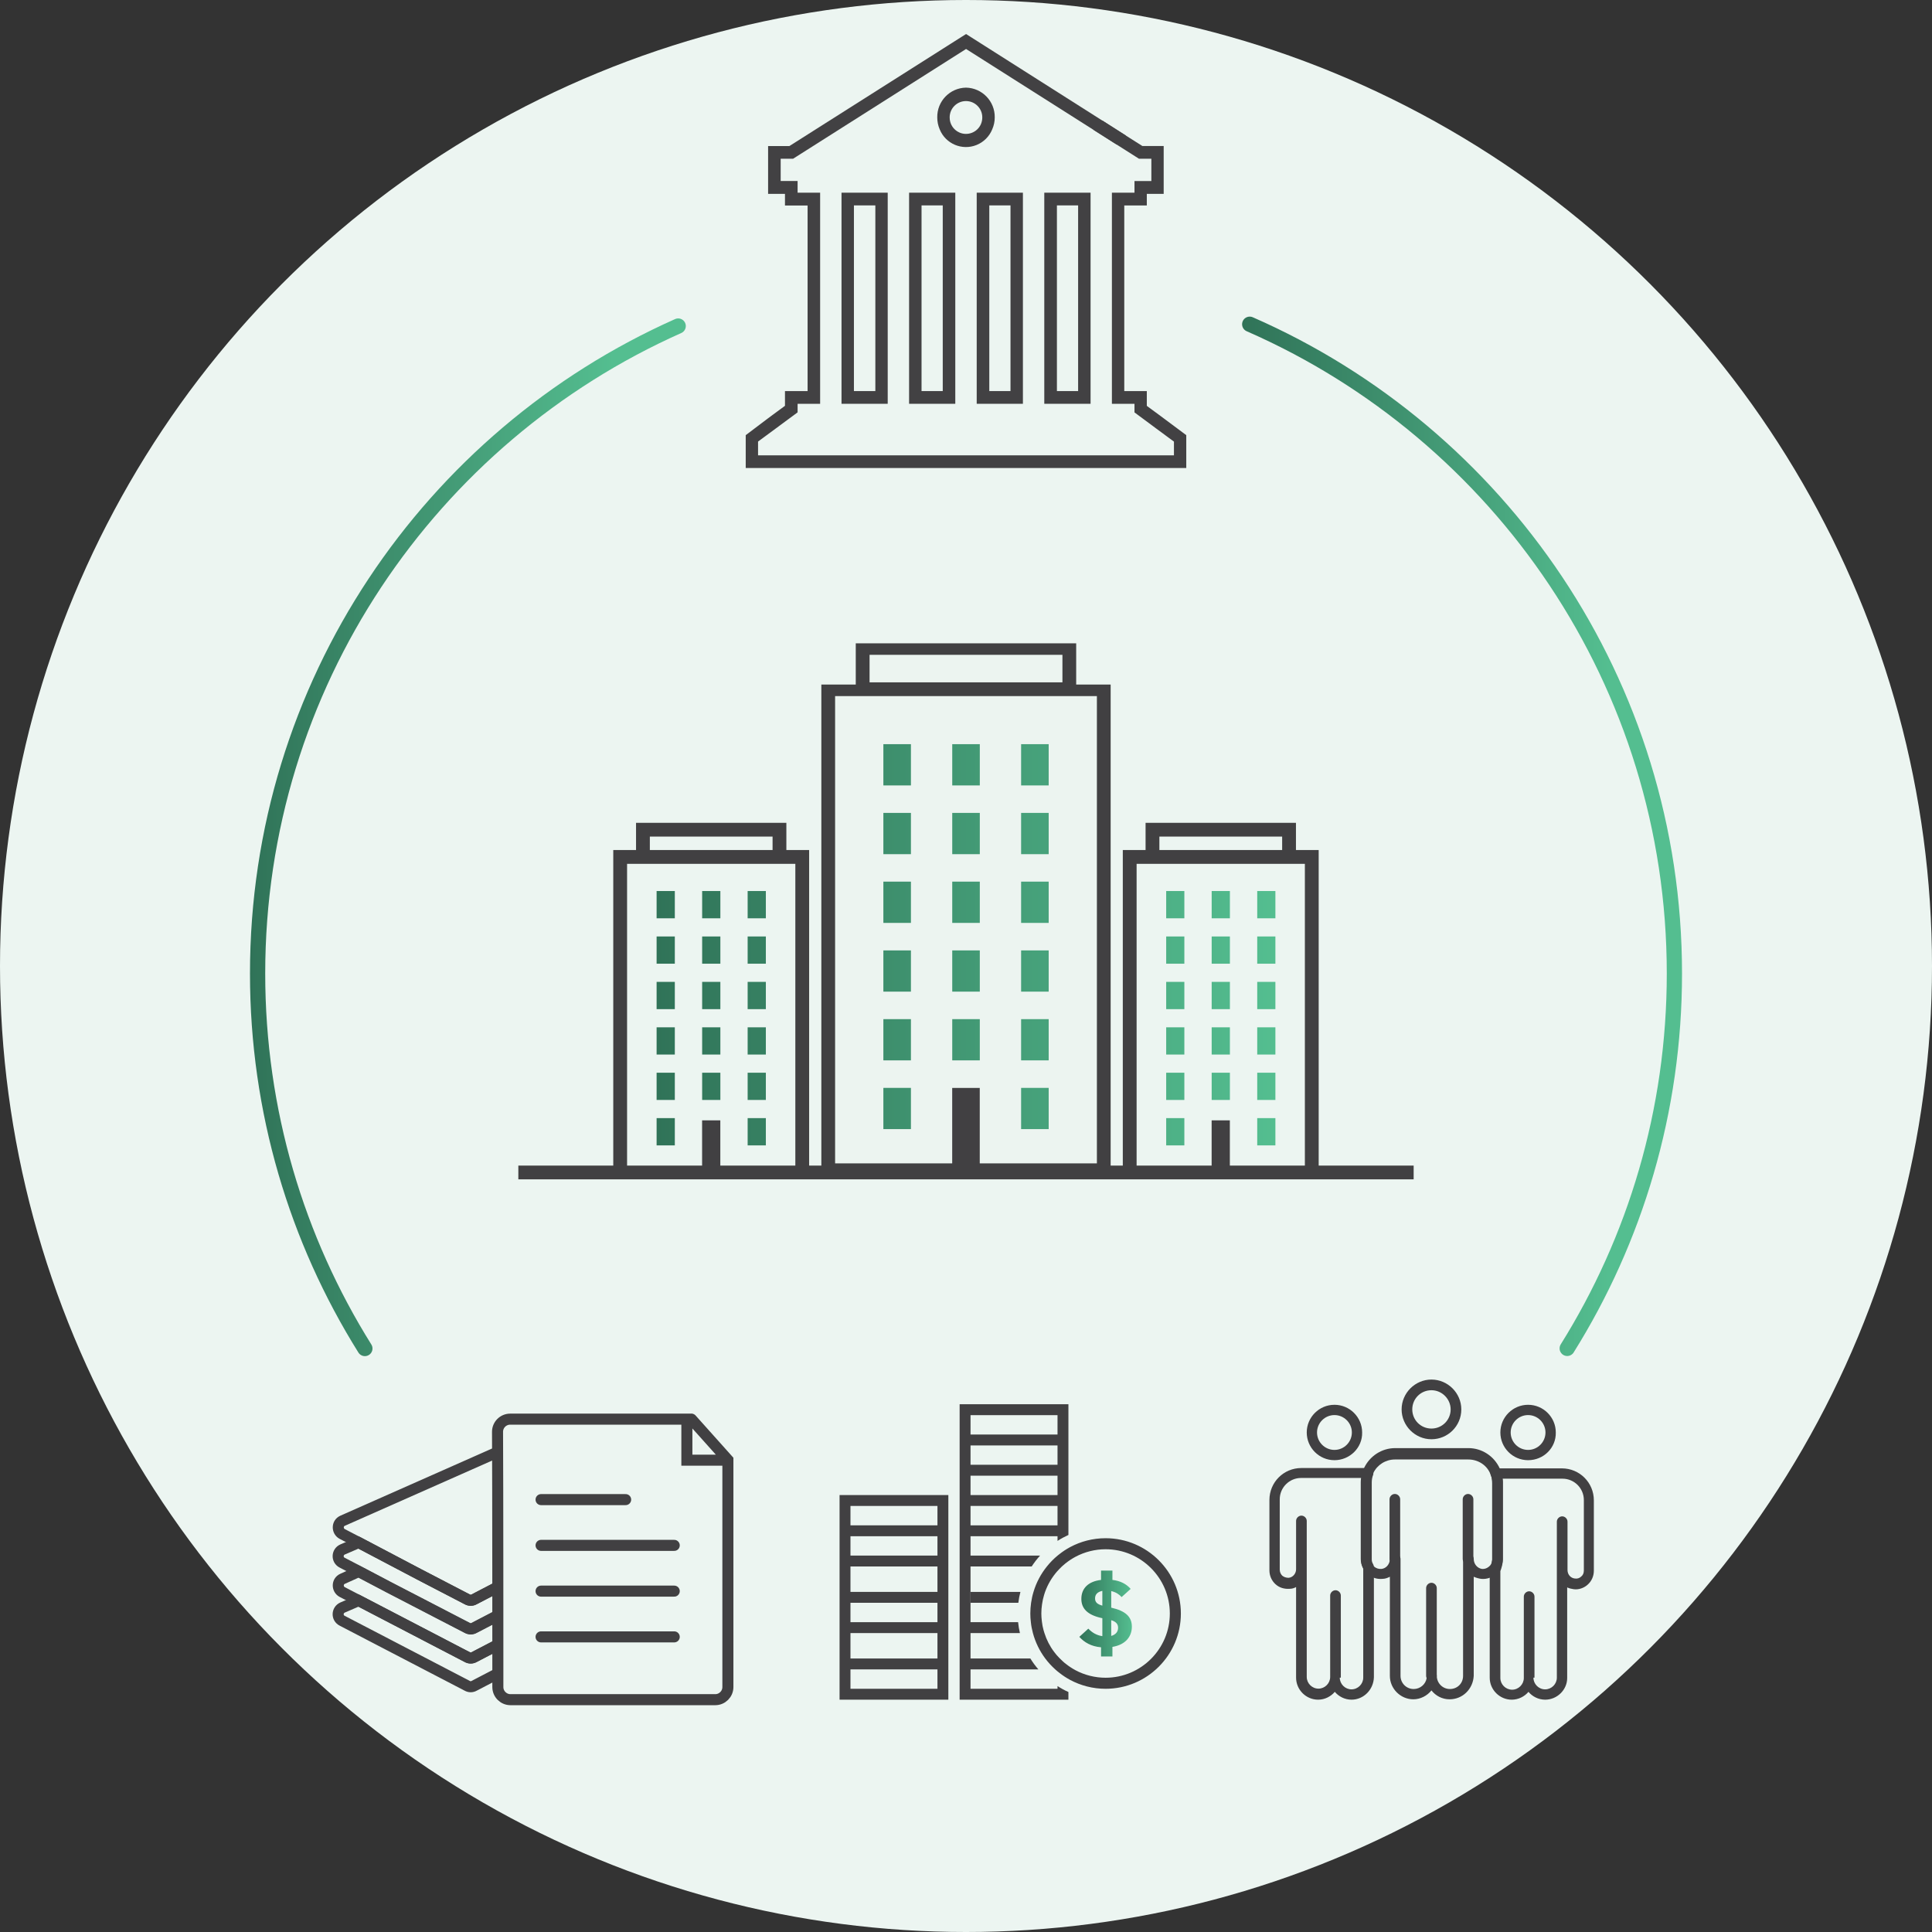 <?xml version="1.0" encoding="utf-8"?>
<!-- Generator: Adobe Illustrator 27.0.1, SVG Export Plug-In . SVG Version: 6.00 Build 0)  -->
<svg version="1.1" id="Layer_1" xmlns="http://www.w3.org/2000/svg" xmlns:xlink="http://www.w3.org/1999/xlink" x="0px" y="0px"
	 viewBox="0 0 450 450" style="enable-background:new 0 0 450 450;" xml:space="preserve">
<rect x="0" y="0" width="450" height="450" fill="#333333" stroke="none"/>
<circle style="fill:#ECF5F1;" cx="225" cy="225" r="225"/>
<g>
	<g>
		<path style="fill:#414042;" d="M333.41,321.326c-3.807,0-6.947,3.14-6.947,6.947s3.14,6.956,6.947,6.956
			c3.807,0,6.956-3.061,6.956-6.956C340.366,324.467,337.217,321.326,333.41,321.326z M333.41,332.739
			c-2.482,0-4.465-1.982-4.465-4.465s1.982-4.465,4.465-4.465c2.482,0,4.474,2.07,4.474,4.465
			C337.884,330.756,335.892,332.739,333.41,332.739z"/>
	</g>
	<g>
		<path style="fill:#414042;" d="M319.989,364.826c-0.026-0.184-0.088-0.351-0.149-0.474c-0.246-0.412-0.333-0.746-0.333-1.158
			v-17.877c0-0.579,0.088-1.237,0.333-1.816c0.035-0.132,0.053-0.272,0.044-0.421c-0.009-0.228-0.061-0.456-0.211-0.658
			c-0.246-0.325-0.579-0.491-0.991-0.491H303.12c-4.132,0-7.447,3.307-7.447,7.447v16.386c0,1.237,0.5,2.395,1.412,3.228
			c0.904,0.825,2.07,1.158,3.307,1.07c0.579,0,1.079-0.167,1.491-0.412v21.105c0,2.816,2.316,5.132,5.132,5.132
			c1.57,0,2.974-0.746,3.886-1.825c0.912,1.079,2.316,1.825,3.895,1.825c2.807,0,5.123-2.316,5.211-5.219v-24.904
			c0-0.088,0-0.088,0-0.167v-0.579C320.006,364.949,319.997,364.888,319.989,364.826z M317.524,365.598c0,0.079,0,0.079,0,0.079
			v25.079c0,1.491-1.246,2.728-2.737,2.728c-1.482,0-2.728-1.237-2.728-2.728h0.246v-19.114c0-0.667-0.579-1.246-1.237-1.246
			c-0.667,0-1.246,0.579-1.246,1.246v18.947c0,1.491-1.237,2.728-2.728,2.728c-1.491,0-2.728-1.237-2.728-2.728v-36.334
			c0-0.658-0.579-1.237-1.246-1.237c-0.658,0-1.237,0.579-1.237,1.237v11.254c0,1-0.746,1.904-1.737,1.991
			c-0.579,0-1.079-0.167-1.491-0.5c-0.333-0.333-0.579-0.825-0.579-1.404v-16.386c0-2.728,2.237-4.965,4.965-4.965h14.07
			c-0.088,0.412-0.088,0.746-0.088,1.079v17.869c0,0.711,0.149,1.412,0.456,2.053c0.009,0.018,0.018,0.044,0.035,0.07
			c0,0.009,0,0.026,0.009,0.035V365.598z"/>
	</g>
	<g>
		<path style="fill:#414042;" d="M310.822,327.203c-3.561,0-6.456,2.895-6.456,6.447c0,3.561,2.895,6.456,6.456,6.456
			c3.553,0,6.535-2.895,6.447-6.456C317.269,330.098,314.375,327.203,310.822,327.203z M310.822,337.712
			c-2.237,0-4.061-1.825-4.061-4.061c0-2.228,1.825-4.053,4.061-4.053c2.228,0,4.053,1.825,4.053,4.053
			C314.875,335.888,313.05,337.712,310.822,337.712z"/>
	</g>
	<g>
		<path style="fill:#414042;" d="M363.779,342.011h-15.386c-0.412,0-0.746,0.167-0.991,0.5c-0.246,0.237-0.325,0.623-0.184,1.026
			c0.009,0.018,0.009,0.026,0.018,0.044c0.246,0.579,0.325,1.158,0.325,1.825v17.877c0,0.044,0,0.079-0.009,0.123
			c-0.026,0.175-0.088,0.465-0.175,0.798c-0.079,0.36-0.193,0.772-0.307,1.149c-0.088,0.079-0.088,0.246-0.088,0.325v25.079
			c0,2.816,2.316,5.132,5.132,5.132c1.57,0,2.983-0.746,3.895-1.825c0.904,1.079,2.316,1.825,3.886,1.825
			c2.816,0,5.132-2.316,5.132-5.053v-21.097c0.5,0.246,0.991,0.325,1.491,0.412c1.158,0.167,2.395-0.246,3.307-1.079
			c0.912-0.825,1.412-1.982,1.412-3.228v-16.386C371.235,345.326,367.919,342.011,363.779,342.011z M368.91,365.765
			c0,0.579-0.167,1.07-0.579,1.404c-0.412,0.412-0.912,0.579-1.491,0.5c-0.991-0.088-1.737-0.912-1.737-1.991v-11.254
			c0-0.658-0.579-1.237-1.237-1.237c-0.667,0-1.246,0.579-1.246,1.237v36.334c0,1.491-1.237,2.728-2.728,2.728
			c-1.491,0-2.728-1.237-2.728-2.728h0.246v-18.869c0-0.667-0.579-1.246-1.246-1.246c-0.658,0-1.237,0.579-1.237,1.246v18.948
			c0,1.491-1.246,2.728-2.728,2.728c-1.491,0-2.737-1.237-2.737-2.728v-24.904c0.254-0.588,0.579-1.825,0.579-2.57v-18.123
			c0-0.132,0-0.254-0.018-0.386c-0.009-0.149-0.026-0.298-0.061-0.439h13.983c2.728,0,4.965,2.228,4.965,4.965V365.765z"/>
	</g>
	<g>
		<path style="fill:#414042;" d="M350.024,344.853c0-0.149-0.009-0.298-0.035-0.439c-0.061-0.605-0.211-1.193-0.439-1.825
			c-0.07-0.193-0.149-0.386-0.237-0.579c-1.298-2.825-4.114-4.719-7.298-4.719h-17.044c-3.149,0-5.939,1.86-7.254,4.64
			c-0.105,0.211-0.202,0.43-0.281,0.658c-0.202,0.526-0.351,1.088-0.412,1.658c-0.053,0.325-0.079,0.658-0.079,0.991v17.877
			c0,0.772,0.175,1.482,0.535,2.132c0.009,0.018,0.018,0.044,0.035,0.07c0.053,0.097,0.114,0.184,0.175,0.281
			c0.553,0.904,1.368,1.553,2.316,1.895c0.614,0.228,1.289,0.325,1.982,0.254c0.667,0,1.246-0.246,1.737-0.491v23.088
			c0,2.974,2.482,5.456,5.465,5.456c1.658,0,3.228-0.825,4.219-2.07c0.991,1.246,2.482,2.07,4.219,2.07
			c3.061,0,5.465-2.395,5.632-5.456v-23.088c0.579,0.246,1.158,0.412,1.737,0.491c0.684,0.07,1.36-0.026,1.982-0.254
			c0.947-0.333,1.772-0.991,2.325-1.895c0.491-0.746,0.737-1.658,0.737-2.482v-17.877
			C350.042,345.107,350.042,344.984,350.024,344.853z M347.559,363.283c0,0.044,0,0.079-0.009,0.123
			c-0.009,0.281-0.053,0.553-0.175,0.798c-0.035,0.079-0.088,0.158-0.14,0.237c-0.5,0.658-1.246,1.07-2.07,0.991
			c-1.079-0.167-1.904-1.158-1.904-2.316c0-0.149-0.026-0.289-0.088-0.421c-0.175-0.474-0.64-0.825-1.158-0.825
			c-0.658,0-1.237,0.579-1.237,1.246v27.228c0,1.737-1.325,3.061-3.061,3.061c-1.737,0-3.061-1.412-3.061-3.061
			c0-0.667-0.579-1.246-1.246-1.246c-0.658,0-1.237,0.579-1.07,1.246c0,0.175-0.018,0.351-0.044,0.518
			c-0.246,1.474-1.535,2.544-3.026,2.544c-1.737,0-3.061-1.412-3.061-3.061v-27.228c0-0.14-0.026-0.281-0.079-0.412
			c-0.175-0.474-0.64-0.833-1.158-0.833c-0.667,0-1.246,0.579-1.246,1.246c0,0.114-0.009,0.228-0.026,0.333
			c-0.14,1.079-0.974,1.904-1.956,1.982c-0.649,0.061-1.298-0.175-1.754-0.605c-0.123-0.114-0.228-0.246-0.316-0.386
			c-0.246-0.421-0.333-0.746-0.333-1.158v-17.877c0-0.579,0.088-1.246,0.333-1.825c0.061-0.175,0.132-0.342,0.211-0.5
			c0.877-1.877,2.868-3.14,5-3.14h17.132c1.158,0,2.281,0.351,3.202,0.982c0.912,0.623,1.623,1.518,2,2.614
			c0.009,0.018,0.009,0.026,0.018,0.044c0.246,0.579,0.325,1.158,0.325,1.825V363.283z"/>
	</g>
	<g>
		<path style="fill:#414042;" d="M355.919,327.203c-3.553,0-6.456,2.895-6.456,6.447c0,3.561,2.895,6.456,6.456,6.456
			c3.64,0,6.535-2.895,6.456-6.456C362.375,330.098,359.48,327.203,355.919,327.203z M355.919,337.712
			c-2.237,0-4.053-1.825-4.053-4.061c0-2.228,1.816-4.053,4.053-4.053s4.053,1.825,4.053,4.053
			C359.971,335.888,358.156,337.712,355.919,337.712z"/>
	</g>
	<g>
		<path style="fill:#414042;" d="M333.411,391.581c-0.662,0-1.241-0.579-1.241-1.241V369.9c0-0.662,0.579-1.241,1.241-1.241
			s1.241,0.579,1.241,1.241v20.44C334.652,391.003,334.073,391.581,333.411,391.581z"/>
	</g>
	<g>
		<path style="fill:#414042;" d="M324.887,364.356c-0.662,0-1.241-0.579-1.241-1.241v-13.903c0-0.662,0.579-1.241,1.241-1.241
			c0.662,0,1.241,0.579,1.241,1.241v13.903C326.129,363.776,325.55,364.356,324.887,364.356z"/>
	</g>
	<g>
		<path style="fill:#414042;" d="M341.935,364.356c-0.662,0-1.241-0.579-1.241-1.241v-13.903c0-0.662,0.579-1.241,1.241-1.241
			s1.241,0.579,1.241,1.241v13.903C343.094,363.776,342.597,364.356,341.935,364.356z"/>
	</g>
</g>
<g>
	<path style="fill:none;stroke:#414042;stroke-width:2.572;stroke-linecap:round;stroke-miterlimit:10;" d="M115.81,383.172
		l-5.366,2.793c-0.515,0.294-1.103,0.294-1.617,0l-25.284-13.157l-3.749,1.617c-1.323,0.588-1.397,2.426-0.074,3.087l29.106,15.141
		c0.515,0.294,1.103,0.294,1.617,0l5.366-2.793"/>
	<path style="fill:none;stroke:#414042;stroke-width:2.572;stroke-linecap:round;stroke-miterlimit:10;" d="M115.81,383.172
		l-5.366,2.793c-0.515,0.294-1.103,0.294-1.617,0l-25.284-13.157l-3.822-1.985c-1.25-0.662-1.25-2.499,0.074-3.087l3.749-1.691
		l6.982,3.675l18.301,9.481c0.515,0.294,1.103,0.294,1.617,0l5.366-2.793"/>
	<path style="fill:none;stroke:#414042;stroke-width:2.572;stroke-linecap:round;stroke-miterlimit:10;" d="M115.81,369.722
		l-5.366,2.793c-0.515,0.294-1.103,0.294-1.617,0l-11.319-5.88l-6.982-3.675l-6.982-3.675l-3.749,1.617
		c-1.323,0.588-1.397,2.426-0.074,3.087l3.822,1.985l6.982,3.675l18.301,9.481c0.515,0.294,1.103,0.294,1.617,0l5.366-2.793"/>
	<path style="fill:none;stroke:#414042;stroke-width:2.572;stroke-linecap:round;stroke-miterlimit:10;" d="M115.81,369.722
		l-5.366,2.793c-0.515,0.294-1.103,0.294-1.617,0l-11.319-5.88l-6.982-3.675l-6.982-3.675l-3.822-1.985
		c-1.25-0.662-1.25-2.499,0.074-3.087l36.015-15.95"/>
	<g>
		<g>
			<path style="fill:none;stroke:#414042;stroke-width:2.572;stroke-linecap:round;stroke-miterlimit:10;" d="M161.054,330.545
				l8.485,9.483v52.92c0,1.617-1.323,2.94-2.94,2.94h-42.85h-4.851c-1.617,0-2.94-1.323-2.94-2.94v-5.219c0,0,0-42.482-0.074-54.242
				c0-1.617,1.323-2.94,2.94-2.94h41.16v9.555h9.555"/>
		</g>
		
			<line style="fill:none;stroke:#414042;stroke-width:2.572;stroke-linecap:round;stroke-miterlimit:10;" x1="126.026" y1="359.946" x2="157.043" y2="359.946"/>
		
			<line style="fill:none;stroke:#414042;stroke-width:2.572;stroke-linecap:round;stroke-miterlimit:10;" x1="126.026" y1="370.604" x2="157.043" y2="370.604"/>
		
			<line style="fill:none;stroke:#414042;stroke-width:2.572;stroke-linecap:round;stroke-miterlimit:10;" x1="126.026" y1="381.261" x2="157.043" y2="381.261"/>
		
			<line style="fill:none;stroke:#414042;stroke-width:2.572;stroke-linecap:round;stroke-miterlimit:10;" x1="126.026" y1="349.289" x2="145.725" y2="349.289"/>
	</g>
</g>
<g>
	<g>
		<g>
			<path style="fill:#414042;" d="M195.552,348.227v47.661h25.338v-47.661H195.552z M218.352,393.35H198.09v-4.516h20.262V393.35z
				 M218.352,386.297H198.09v-5.922h20.262V386.297z M218.352,377.837H198.09v-4.516h20.262V377.837z M218.352,370.783H198.09
				v-5.922h20.262V370.783z M218.352,362.323H198.09v-4.505h20.262V362.323z M218.352,355.28H198.09v-4.516h20.262V355.28z"/>
		</g>
		<g>
			<path style="fill:#414042;" d="M226.055,370.783h11.622c-0.222,0.825-0.381,1.671-0.486,2.538h-11.135V370.783z"/>
		</g>
		<g>
			<path style="fill:#414042;" d="M248.855,357.522v-30.445h-25.338v68.811h25.338v-1.787c-0.878-0.391-1.734-0.857-2.538-1.375
				v0.624h-20.262v-4.516h15.799c-0.687-0.793-1.311-1.639-1.861-2.538h-13.938v-5.922h11.505c-0.201-0.825-0.338-1.681-0.423-2.538
				h-11.083v-12.975H240.3c0.582-0.899,1.237-1.745,1.956-2.538h-16.201v-4.505h20.262v1.089
				C247.12,358.379,247.977,357.924,248.855,357.522z M226.055,329.615h20.262v4.516h-20.262V329.615z M226.055,336.668h20.262
				v4.505h-20.262V336.668z M226.055,343.711h20.262v4.516h-20.262V343.711z M226.055,355.28v-4.516h20.262v4.516H226.055z"/>
			<path style="fill:#414042;" d="M257.515,358.28c-2.982,0-5.795,0.751-8.248,2.062c-0.899,0.486-1.745,1.036-2.538,1.671
				c-0.137,0.095-0.264,0.201-0.391,0.307c-0.92,0.761-1.755,1.607-2.496,2.538c-1.396,1.734-2.475,3.743-3.12,5.922
				c-0.254,0.825-0.434,1.671-0.561,2.538c-0.116,0.814-0.18,1.65-0.18,2.496c0,0.687,0.042,1.364,0.127,2.02
				c0.085,0.867,0.254,1.713,0.476,2.538c0.582,2.168,1.565,4.167,2.876,5.922c0.687,0.92,1.47,1.766,2.326,2.538
				c0.296,0.275,0.613,0.539,0.941,0.783c0.793,0.635,1.639,1.184,2.538,1.671c2.453,1.311,5.266,2.062,8.248,2.062
				c9.665,0,17.533-7.868,17.533-17.533S267.18,358.28,257.515,358.28z M257.515,390.777c-2.453,0-4.886-0.613-7.022-1.755
				c-0.434-0.233-0.846-0.486-1.227-0.74c-0.328-0.211-0.634-0.444-0.931-0.677l-0.032-0.032l-0.042-0.021
				c-0.254-0.19-0.497-0.391-0.751-0.634c-0.275-0.243-0.529-0.497-0.783-0.761c-0.444-0.444-0.846-0.92-1.206-1.406
				c-1.005-1.332-1.755-2.802-2.252-4.378c-0.074-0.222-0.137-0.444-0.201-0.666c-0.18-0.666-0.307-1.28-0.37-1.872l-0.032-0.254
				v-0.032l-0.011-0.042c-0.063-0.55-0.106-1.11-0.106-1.692c0-0.698,0.053-1.417,0.159-2.126c0.116-0.783,0.264-1.491,0.476-2.178
				c0.539-1.819,1.438-3.521,2.665-5.055c0.275-0.338,0.56-0.666,0.878-0.984c0.381-0.412,0.804-0.804,1.258-1.174
				c0.063-0.063,0.127-0.116,0.201-0.169l0.074-0.053l0.074-0.053c0.296-0.233,0.603-0.465,0.931-0.677
				c0.381-0.254,0.783-0.497,1.216-0.73c2.147-1.153,4.579-1.766,7.032-1.766c8.249,0,14.964,6.715,14.964,14.964
				S265.763,390.777,257.515,390.777z"/>
		</g>
	</g>
	<g>
		<g>
			<linearGradient id="SVGID_1_" gradientUnits="userSpaceOnUse" x1="251.397" y1="375.817" x2="263.632" y2="375.817">
				<stop  offset="0" style="stop-color:#307358"/>
				<stop  offset="1" style="stop-color:#54BE90"/>
			</linearGradient>
			<path style="fill:url(#SVGID_1_);" d="M258.827,374.455v-3.861c1.113,0.254,1.852,0.775,2.421,1.392l2.106-1.9
				c-1.017-1.162-2.396-1.876-4.248-2.094v-2.178h-2.65v2.178c-2.989,0.351-4.587,1.973-4.587,4.418c0,2.251,1.416,3.776,4.89,4.502
				v4.175c-1.295-0.181-2.384-0.811-3.268-1.743l-2.094,1.912c1.162,1.271,2.723,2.227,5.059,2.433v2.13h2.65v-2.227
				c3.086-0.508,4.526-2.433,4.526-4.708C263.632,376.513,262.083,375.193,258.827,374.455z M255.063,372.313
				c0-0.908,0.52-1.525,1.694-1.767v3.437C255.584,373.656,255.063,373.196,255.063,372.313z M258.827,381.039v-3.667
				c1.319,0.399,1.598,1.089,1.598,1.767C260.425,380.022,259.916,380.736,258.827,381.039z"/>
		</g>
	</g>
</g>
<g>
	
		<linearGradient id="SVGID_00000040543861805813001040000014278578992972720526_" gradientUnits="userSpaceOnUse" x1="289.309" y1="194.794" x2="391.775" y2="194.794">
		<stop  offset="0" style="stop-color:#307358"/>
		<stop  offset="0.476" style="stop-color:#449C77"/>
		<stop  offset="0.834" style="stop-color:#54BE90"/>
	</linearGradient>
	
		<path style="fill:none;stroke:url(#SVGID_00000040543861805813001040000014278578992972720526_);stroke-width:3.55;stroke-linecap:round;stroke-miterlimit:10;" d="
		M291.084,75.522C349.314,101.003,390,159.128,390,226.756c0,32.061-9.144,61.986-24.967,87.309"/>
	
		<linearGradient id="SVGID_00000134229799625915141180000006016512673735947658_" gradientUnits="userSpaceOnUse" x1="58.225" y1="195.019" x2="159.738" y2="195.019">
		<stop  offset="0" style="stop-color:#307358"/>
		<stop  offset="0.476" style="stop-color:#449C77"/>
		<stop  offset="0.834" style="stop-color:#54BE90"/>
	</linearGradient>
	
		<path style="fill:none;stroke:url(#SVGID_00000134229799625915141180000006016512673735947658_);stroke-width:3.55;stroke-linecap:round;stroke-miterlimit:10;" d="
		M84.985,314.094C69.151,288.765,60,258.829,60,226.756c0-67.259,40.243-125.118,97.963-150.813"/>
</g>
<g>
	<path style="fill:#424143;stroke:#424143;stroke-width:1.06;stroke-miterlimit:10;" d="M224.995,20.941
		c-3.466,0.071-6.221,2.934-6.16,6.4c-0.002,0.89,0.178,1.772,0.53,2.59c1.26,3.107,4.8,4.604,7.906,3.344
		c1.521-0.617,2.727-1.823,3.344-3.344c0.364-0.819,0.551-1.704,0.55-2.6C231.215,23.867,228.459,21.012,224.995,20.941z
		 M228.945,29.161c-0.979,2.182-3.542,3.156-5.724,2.177c-1.571-0.705-2.575-2.275-2.556-3.997c0-2.391,1.939-4.33,4.33-4.33
		c2.391,0,4.33,1.939,4.33,4.33C229.326,27.967,229.197,28.587,228.945,29.161L228.945,29.161z M224.995,20.941
		c-3.466,0.071-6.221,2.934-6.16,6.4c-0.002,0.89,0.178,1.772,0.53,2.59c1.26,3.107,4.8,4.604,7.906,3.344
		c1.521-0.617,2.727-1.823,3.344-3.344c0.364-0.819,0.551-1.704,0.55-2.6C231.215,23.867,228.459,21.012,224.995,20.941z
		 M228.945,29.161c-0.979,2.182-3.542,3.156-5.724,2.177c-1.571-0.705-2.575-2.275-2.556-3.997c0-2.391,1.939-4.33,4.33-4.33
		c2.391,0,4.33,1.939,4.33,4.33C229.326,27.967,229.197,28.587,228.945,29.161L228.945,29.161z M224.995,20.941
		c-3.466,0.071-6.221,2.934-6.16,6.4c-0.002,0.89,0.178,1.772,0.53,2.59c1.26,3.107,4.8,4.604,7.906,3.344
		c1.521-0.617,2.727-1.823,3.344-3.344c0.364-0.819,0.551-1.704,0.55-2.6C231.215,23.867,228.459,21.012,224.995,20.941z
		 M228.945,29.161c-0.979,2.182-3.542,3.156-5.724,2.177c-1.571-0.705-2.575-2.275-2.556-3.997c0-2.391,1.939-4.33,4.33-4.33
		c2.391,0,4.33,1.939,4.33,4.33C229.326,27.967,229.197,28.587,228.945,29.161L228.945,29.161z M224.995,20.941
		c-3.466,0.071-6.221,2.934-6.16,6.4c-0.002,0.89,0.178,1.772,0.53,2.59c1.26,3.107,4.8,4.604,7.906,3.344
		c1.521-0.617,2.727-1.823,3.344-3.344c0.364-0.819,0.551-1.704,0.55-2.6C231.215,23.867,228.459,21.012,224.995,20.941z
		 M228.945,29.161c-0.979,2.182-3.542,3.156-5.724,2.177c-1.571-0.705-2.575-2.275-2.556-3.997c0-2.391,1.939-4.33,4.33-4.33
		c2.391,0,4.33,1.939,4.33,4.33C229.326,27.967,229.197,28.587,228.945,29.161L228.945,29.161z M224.995,20.941
		c-3.466,0.071-6.221,2.934-6.16,6.4c-0.002,0.89,0.178,1.772,0.53,2.59c1.26,3.107,4.8,4.604,7.906,3.344
		c1.521-0.617,2.727-1.823,3.344-3.344c0.364-0.819,0.551-1.704,0.55-2.6C231.215,23.867,228.459,21.012,224.995,20.941z
		 M228.945,29.161c-0.979,2.182-3.542,3.156-5.724,2.177c-1.571-0.705-2.575-2.275-2.556-3.997c0-2.391,1.939-4.33,4.33-4.33
		c2.391,0,4.33,1.939,4.33,4.33C229.326,27.967,229.197,28.587,228.945,29.161L228.945,29.161z M256.855,28.761l-1.36,1.36
		l4.58,2.91l1.36-1.35L256.855,28.761z M224.995,20.941c-3.466,0.071-6.221,2.934-6.16,6.4c-0.002,0.89,0.178,1.772,0.53,2.59
		c1.26,3.107,4.8,4.604,7.906,3.344c1.521-0.617,2.727-1.823,3.344-3.344c0.364-0.819,0.551-1.704,0.55-2.6
		C231.215,23.867,228.459,21.012,224.995,20.941z M228.945,29.161c-0.979,2.182-3.542,3.156-5.724,2.177
		c-1.571-0.705-2.575-2.275-2.556-3.997c0-2.391,1.939-4.33,4.33-4.33c2.391,0,4.33,1.939,4.33,4.33
		C229.326,27.967,229.197,28.587,228.945,29.161L228.945,29.161z M224.995,20.941c-3.466,0.071-6.221,2.934-6.16,6.4
		c-0.002,0.89,0.178,1.772,0.53,2.59c1.26,3.107,4.8,4.604,7.906,3.344c1.521-0.617,2.727-1.823,3.344-3.344
		c0.364-0.819,0.551-1.704,0.55-2.6C231.215,23.867,228.459,21.012,224.995,20.941z M228.945,29.161
		c-0.979,2.182-3.542,3.156-5.724,2.177c-1.571-0.705-2.575-2.275-2.556-3.997c0-2.391,1.939-4.33,4.33-4.33
		c2.391,0,4.33,1.939,4.33,4.33C229.326,27.967,229.197,28.587,228.945,29.161L228.945,29.161z M224.995,20.941
		c-3.466,0.071-6.221,2.934-6.16,6.4c-0.002,0.89,0.178,1.772,0.53,2.59c1.26,3.107,4.8,4.604,7.906,3.344
		c1.521-0.617,2.727-1.823,3.344-3.344c0.364-0.819,0.551-1.704,0.55-2.6C231.215,23.867,228.459,21.012,224.995,20.941z
		 M228.945,29.161c-0.979,2.182-3.542,3.156-5.724,2.177c-1.571-0.705-2.575-2.275-2.556-3.997c0-2.391,1.939-4.33,4.33-4.33
		c2.391,0,4.33,1.939,4.33,4.33C229.326,27.967,229.197,28.587,228.945,29.161L228.945,29.161z M224.995,20.941
		c-3.466,0.071-6.221,2.934-6.16,6.4c-0.002,0.89,0.178,1.772,0.53,2.59c1.26,3.107,4.8,4.604,7.906,3.344
		c1.521-0.617,2.727-1.823,3.344-3.344c0.364-0.819,0.551-1.704,0.55-2.6C231.215,23.867,228.459,21.012,224.995,20.941z
		 M228.945,29.161c-0.979,2.182-3.542,3.156-5.724,2.177c-1.571-0.705-2.575-2.275-2.556-3.997c0-2.391,1.939-4.33,4.33-4.33
		c2.391,0,4.33,1.939,4.33,4.33C229.326,27.967,229.197,28.587,228.945,29.161L228.945,29.161z M224.995,20.941
		c-3.466,0.071-6.221,2.934-6.16,6.4c-0.002,0.89,0.178,1.772,0.53,2.59c1.26,3.107,4.8,4.604,7.906,3.344
		c1.521-0.617,2.727-1.823,3.344-3.344c0.364-0.819,0.551-1.704,0.55-2.6C231.215,23.867,228.459,21.012,224.995,20.941z
		 M228.945,29.161c-0.979,2.182-3.542,3.156-5.724,2.177c-1.571-0.705-2.575-2.275-2.556-3.997c0-2.391,1.939-4.33,4.33-4.33
		c2.391,0,4.33,1.939,4.33,4.33C229.326,27.967,229.197,28.587,228.945,29.161L228.945,29.161z M224.995,20.941
		c-3.466,0.071-6.221,2.934-6.16,6.4c-0.002,0.89,0.178,1.772,0.53,2.59c1.26,3.107,4.8,4.604,7.906,3.344
		c1.521-0.617,2.727-1.823,3.344-3.344c0.364-0.819,0.551-1.704,0.55-2.6C231.215,23.867,228.459,21.012,224.995,20.941z
		 M228.945,29.161c-0.979,2.182-3.542,3.156-5.724,2.177c-1.571-0.705-2.575-2.275-2.556-3.997c0-2.391,1.939-4.33,4.33-4.33
		c2.391,0,4.33,1.939,4.33,4.33C229.326,27.967,229.197,28.587,228.945,29.161L228.945,29.161z"/>
	<path style="fill:#424143;stroke:#424143;stroke-width:1.06;stroke-miterlimit:10;" d="M228.025,45.411v48.11h9.7v-48.11H228.025z
		 M235.895,91.621h-6v-44.31h6V91.621z"/>
	<path style="fill:#424143;stroke:#424143;stroke-width:1.06;stroke-miterlimit:10;" d="M212.275,45.411v48.11h9.7v-48.11H212.275z
		 M220.115,91.621h-6v-44.31h6V91.621z"/>
	<path style="fill:#424143;stroke:#424143;stroke-width:1.06;stroke-miterlimit:10;" d="M196.535,45.411v48.11h9.7v-48.11H196.535z
		 M204.415,91.621h-6.05v-44.31h6.05V91.621z"/>
	<path style="fill:#424143;stroke:#424143;stroke-width:1.06;stroke-miterlimit:10;" d="M243.765,45.411v48.11h9.72v-48.11H243.765z
		 M251.645,91.621h-6v-44.31h6V91.621z"/>
	<polyline style="fill:none;" points="245.605,47.521 245.605,47.311 245.805,47.311 	"/>
	<path style="fill:#424143;stroke:#424143;stroke-width:1.06;stroke-miterlimit:10;" d="M270.705,97.841l-1.12-0.83l-3-2.21v-3.18
		h-5.25v-44.3h5.25v-2.7h3.93v-10.08h-4.58l-4.52-2.86l-4.58-2.92l-31.82-20.21l-41,26h-4.58v10.07h3.93v2.72h5.27v44.28h-5.27v3.17
		l-3,2.21l-1.12,0.83l-5.02,3.79v6.86h101.55v-6.86L270.705,97.841z M273.965,106.581h-97.93v-4l4.46-3.29l1.58-1.17l3.17-2.34
		v-2.26h5.25v-48.11h-5.25v-2.72h-3.94v-6.25h3.27l40.44-25.66l30.48,19.34l4.58,2.91l5.37,3.41h3.26v6.25h-3.93v2.72h-5.26v48.12
		h5.26v2.26l3.16,2.34l1.57,1.17l4.46,3.29V106.581z"/>
</g>
<g>
	<g>
		<path style="fill:#414042;" d="M307.146,271.485v-73.496h-5.293v-6.342h-35.026v6.342h-5.304v73.496h-2.832V159.442h-8.027v-9.601
			h-51.341v9.601h-8.016v112.043h-2.843v-73.496h-5.304v-6.342h-35.015v6.342h-5.304v73.496h-22.111v3.204h208.536v-3.204H307.146z
			 M151.362,194.851h28.585v3.138h-28.585V194.851z M185.25,271.485h-17.475v-10.531h-4.243v10.531h-17.475v-70.281h39.192V271.485z
			 M270.042,194.851h28.596v3.138h-28.596V194.851z M303.931,271.485h-17.475v-10.531h-4.243v10.531h-17.475v-70.281h39.192V271.485
			z"/>
		<rect x="202.539" y="152.521" style="fill:#ECF4F0;" width="44.922" height="6.408"/>
		<polygon style="fill:#ECF4F0;" points="255.488,162.134 255.488,270.973 228.204,270.973 228.204,253.4 221.785,253.4 
			221.785,270.973 194.512,270.973 194.512,162.134 		"/>
		
			<linearGradient id="SVGID_00000172426154066120489810000004006190270403575989_" gradientUnits="userSpaceOnUse" x1="152.936" y1="220.058" x2="297.064" y2="220.058">
			<stop  offset="0" style="stop-color:#307358"/>
			<stop  offset="1" style="stop-color:#54BE90"/>
		</linearGradient>
		<path style="fill:url(#SVGID_00000172426154066120489810000004006190270403575989_);" d="M292.832,218.122v6.342h4.232v-6.342
			H292.832z M292.832,249.857v6.343h4.232v-6.343H292.832z M292.832,239.282v6.342h4.232v-6.342H292.832z M292.832,228.697v6.353
			h4.232v-6.353H292.832z M271.628,260.431v6.353h4.232v-6.353H271.628z M271.628,207.537v6.353h4.232v-6.353H271.628z
			 M282.224,207.537v6.353h4.243v-6.353H282.224z M282.224,218.122v6.342h4.243v-6.342H282.224z M282.224,239.282v6.342h4.243
			v-6.342H282.224z M292.832,207.537v6.353h4.232v-6.353H292.832z M292.832,260.431v6.353h4.232v-6.353H292.832z M282.224,249.857
			v6.343h4.243v-6.343H282.224z M282.224,228.697v6.353h4.243v-6.353H282.224z M271.628,249.857v6.343h4.232v-6.343H271.628z
			 M271.628,239.282v6.342h4.232v-6.342H271.628z M271.628,218.122v6.342h4.232v-6.342H271.628z M271.628,228.697v6.353h4.232
			v-6.353H271.628z M174.14,218.122v6.342h4.243v-6.342H174.14z M174.14,249.857v6.343h4.243v-6.343H174.14z M174.14,239.282v6.342
			h4.243v-6.342H174.14z M174.14,228.697v6.353h4.243v-6.353H174.14z M152.936,260.431v6.353h4.243v-6.353H152.936z
			 M152.936,207.537v6.353h4.243v-6.353H152.936z M163.544,207.537v6.353h4.243v-6.353H163.544z M163.544,218.122v6.342h4.243
			v-6.342H163.544z M163.544,239.282v6.342h4.243v-6.342H163.544z M174.14,207.537v6.353h4.243v-6.353H174.14z M174.14,260.431
			v6.353h4.243v-6.353H174.14z M163.544,249.857v6.343h4.243v-6.343H163.544z M163.544,228.697v6.353h4.243v-6.353H163.544z
			 M152.936,249.857v6.343h4.243v-6.343H152.936z M152.936,239.282v6.342h4.243v-6.342H152.936z M152.936,218.122v6.342h4.243
			v-6.342H152.936z M152.936,228.697v6.353h4.243v-6.353H152.936z M237.838,189.341v9.612h6.419v-9.612H237.838z M237.838,237.379
			v9.601h6.419v-9.601H237.838z M237.838,221.37v9.601h6.419v-9.601H237.838z M237.838,205.35v9.612h6.419v-9.612H237.838z
			 M205.754,253.389v9.601h6.419v-9.601H205.754z M205.754,173.331v9.612h6.419v-9.612H205.754z M221.796,173.331v9.612h6.419
			v-9.612H221.796z M221.796,189.341v9.612h6.419v-9.612H221.796z M221.796,221.37v9.601h6.419v-9.601H221.796z M237.838,173.331
			v9.612h6.419v-9.612H237.838z M237.838,253.389v9.601h6.419v-9.601H237.838z M221.796,237.379v9.601h6.419v-9.601H221.796z
			 M221.796,205.35v9.612h6.419v-9.612H221.796z M205.754,237.379v9.601h6.419v-9.601H205.754z M205.754,221.37v9.601h6.419v-9.601
			H205.754z M205.754,189.341v9.612h6.419v-9.612H205.754z M205.754,205.35v9.612h6.419v-9.612H205.754z"/>
	</g>
</g>
</svg>
